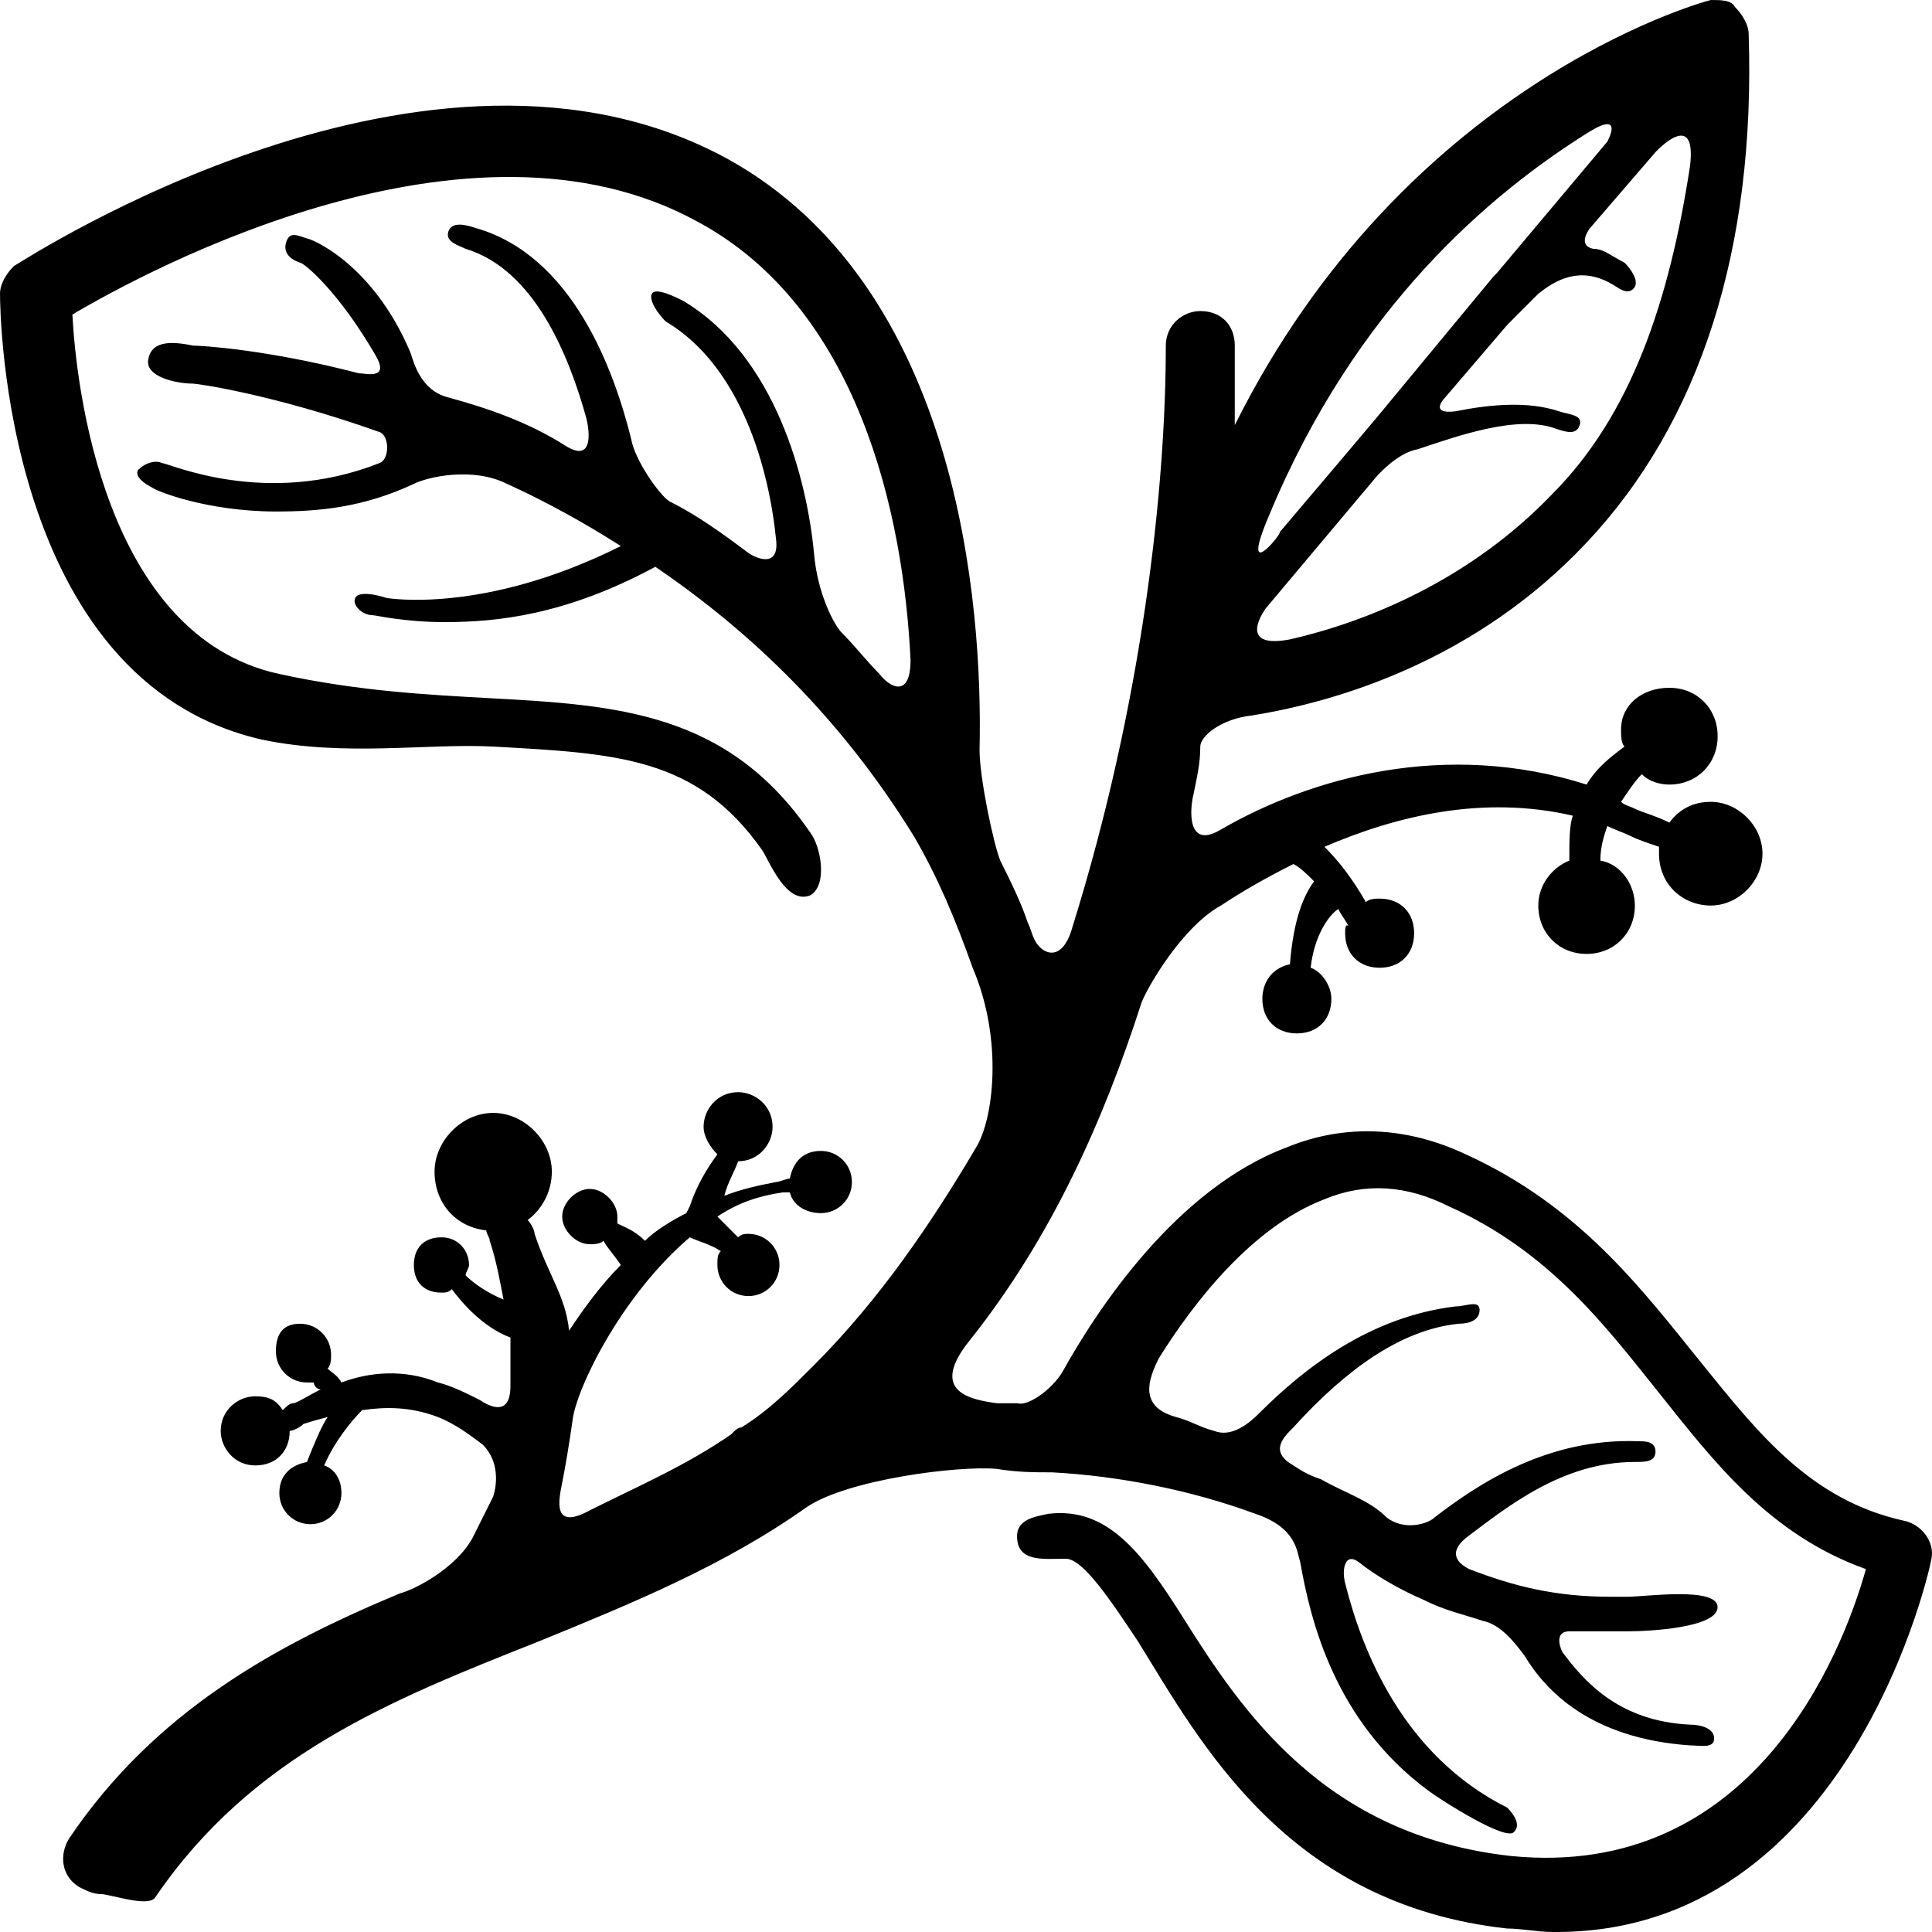 <!-- Generated by IcoMoon.io -->
<svg version="1.1" xmlns="http://www.w3.org/2000/svg" width="1024" height="1024" viewBox="0 0 1024 1024">
<title></title>
<g id="icomoon-ignore">
</g>
<path fill="#000" d="M1009.106 806.025c-49.364-10.993-76.786-45.801-107.857-84.269-31.071-38.473-63.979-82.44-124.306-109.912-31.079-14.657-63.986-16.486-95.064-3.664-58.5 21.98-100.534 86.097-118.829 119.077-5.486 9.157-18.279 18.314-23.764 16.486h-10.971c-12.793-1.829-36.56-5.493-14.621-32.973 43.871-54.96 71.293-117.24 91.4-179.529 3.657-9.157 21.943-40.3 42.050-51.291 10.964-7.327 23.764-14.654 38.386-21.983 3.657 1.831 7.314 5.496 10.971 9.159-5.486 7.327-10.971 20.151-12.8 43.966-9.136 1.834-14.621 9.163-14.621 18.321 0 10.993 7.314 18.314 18.279 18.314 10.971 0 18.286-7.321 18.286-18.314 0-7.329-5.486-14.657-10.971-16.486 1.829-16.49 9.143-27.48 14.629-31.144 1.821 3.664 3.65 5.496 5.479 9.159-1.829-1.831-1.829 1.833-1.829 3.664 0 10.991 7.314 18.321 18.286 18.321 10.964 0 18.279-7.33 18.279-18.321s-7.314-18.32-18.279-18.32c-1.829 0-5.486 0-7.314 1.833-7.314-12.823-14.621-21.983-21.936-29.31 38.386-16.487 84.093-27.479 131.62-16.487-1.829 5.496-1.829 12.823-1.829 23.814-9.143 3.664-16.45 12.823-16.45 23.814 0 14.656 10.964 25.647 25.593 25.647 14.621 0 25.593-10.991 25.593-25.647 0-10.991-7.314-21.983-18.286-23.814 0-7.327 1.829-12.823 3.657-18.319 3.657 1.831 9.143 3.664 12.8 5.496s9.143 3.664 14.621 5.496v3.664c0 16.487 12.8 27.479 27.421 27.479 14.629 0 27.421-12.823 27.421-27.479s-12.793-27.479-27.421-27.479c-9.136 0-16.45 3.664-21.936 10.991-7.314-3.664-14.621-5.496-18.279-7.327s-5.486-1.833-7.314-3.664c3.657-5.496 7.314-10.991 10.971-14.656 3.657 3.664 9.136 5.496 14.621 5.496 14.629 0 25.593-10.991 25.593-25.647s-10.964-25.646-25.593-25.646c-14.621 0-25.593 9.159-25.593 21.983 0 3.664 0 7.327 1.829 9.16-7.314 5.496-14.621 10.991-20.107 20.151-74.957-23.814-146.249-3.664-193.777 23.814-18.286 10.991-16.457-10.991-14.629-18.319 1.829-9.16 3.657-16.487 3.657-25.647 0-5.496 10.971-14.656 27.421-16.487 45.707-7.327 118.836-29.31 177.327-91.594 60.329-64.117 89.579-155.717 85.922-269.285 0-5.496-3.657-10.991-7.307-14.654-1.829-3.664-7.314-3.664-12.8-3.664-7.314 1.833-162.706 45.797-252.277 225.319v-42.134c0-10.991-7.314-18.319-18.279-18.319-9.143 0-18.279 7.327-18.279 18.319 0 76.94-12.8 190.517-49.364 307.759-5.479 20.151-16.45 14.656-20.107 7.329-1.829-3.664-1.829-5.496-3.657-9.16-3.657-10.991-9.136-21.983-14.621-32.974-3.657-9.16-10.971-43.966-10.971-58.621 1.829-76.94-10.967-245.475-133.454-313.25-157.216-86.1-369.273 51.294-378.409 56.789-3.656 3.664-7.311 9.16-7.311 14.656 0 9.159 1.827 205.173 138.934 236.32 43.874 9.16 87.749 1.833 122.477 3.664 65.812 3.664 107.852 5.496 142.59 54.957 3.656 5.496 12.797 29.31 25.593 23.814 9.14-5.496 5.484-25.647 0-32.974-43.874-64.116-102.373-67.78-170.017-71.444-32.906-1.833-69.467-3.664-111.519-12.823-93.233-20.151-107.852-153.88-109.686-190.517 40.217-23.814 210.226-115.404 330.889-49.461 85.92 45.797 109.686 155.716 113.342 232.646 0 20.151-10.969 14.654-16.453 7.327-7.311-7.327-12.796-14.654-20.109-21.983-3.656-3.664-12.796-20.151-14.624-42.133-3.656-38.47-20.109-104.423-69.467-133.734-3.656-1.831-14.624-7.327-16.453-3.664s3.656 10.991 7.311 14.654c40.219 23.816 54.843 78.772 58.499 115.404 1.827 14.656-9.14 10.991-14.624 7.327-14.624-10.991-27.421-20.151-42.046-27.479-5.484-3.664-18.281-21.983-20.109-32.974-9.14-36.639-31.077-97.090-82.264-111.75-5.484-1.831-12.796-3.664-14.624 1.833s5.484 7.327 9.14 9.159c36.561 10.991 54.843 56.789 63.983 89.763 1.827 7.329 3.656 23.816-10.969 14.656-20.109-12.823-42.046-20.151-62.156-25.647-14.624-3.664-18.28-18.319-20.109-23.814-20.109-47.629-53.014-60.453-54.843-60.453-5.484-1.833-9.14-3.664-10.969 1.831s1.829 9.16 7.313 10.991c1.827 0 20.109 14.654 40.217 49.46 7.313 12.823-5.484 9.16-9.14 9.16-49.359-12.823-84.093-14.654-87.749-14.654-9.14-1.833-21.937-3.664-23.764 7.327-1.827 9.16 14.624 12.823 23.764 12.823 1.829 0 42.046 5.496 98.717 25.647 5.484 1.831 5.484 14.654 0 16.487-60.327 23.814-111.519 0-115.164 0-3.656-1.833-9.14 0-12.796 3.664-1.829 3.664 3.656 7.327 7.311 9.159 1.827 1.833 29.249 12.823 65.812 12.823 21.937 0 45.703-1.831 73.124-14.654 7.311-3.664 31.077-9.16 49.359 0 20.109 9.16 40.217 20.151 60.327 32.974-73.124 36.639-124.31 27.479-124.31 27.479-5.484-1.833-14.624-3.664-16.453 0s3.656 9.16 9.14 9.16c1.827 0 16.453 3.664 38.39 3.664 27.421 0 63.983-3.664 111.519-29.31 51.186 34.806 98.717 80.603 137.102 142.889 12.797 21.983 21.937 43.966 31.080 69.61 16.45 38.473 10.964 80.603 1.829 95.262-23.769 40.301-51.19 80.603-85.924 115.404-12.796 12.821-23.764 23.816-38.39 32.973-1.827 0-3.656 1.836-3.656 1.836l-1.829 1.829c-23.764 16.486-49.359 27.48-74.952 40.301-20.109 10.993-16.453-5.493-14.624-14.657 1.827-9.157 3.656-20.151 5.484-32.973 1.827-16.486 25.593-65.946 62.154-97.090 3.656 1.836 10.969 3.664 16.453 7.329-1.827 1.829-1.827 3.664-1.827 7.329 0 9.157 7.311 16.486 16.453 16.486s16.453-7.329 16.453-16.486c0-9.157-7.311-16.486-16.453-16.486-1.827 0-3.656 0-5.484 1.829l-10.969-10.993c10.969-7.321 21.937-10.986 34.733-12.821h3.656c1.827 7.329 9.14 10.993 16.453 10.993 9.14 0 16.453-7.329 16.453-16.486s-7.311-16.486-16.453-16.486c-9.14 0-14.624 5.493-16.453 14.65-1.827 0-5.484 1.836-7.311 1.836-9.14 1.829-18.281 3.664-27.421 7.329 1.827-7.329 5.484-12.821 7.311-18.323 10.969 0 18.28-9.157 18.28-18.314 0-10.993-9.14-18.323-18.28-18.323-10.969 0-18.28 9.157-18.28 18.323 0 5.493 3.656 10.986 7.311 14.65-5.484 7.329-10.969 16.486-14.624 27.48l-1.827 3.664c-7.311 3.664-16.453 9.157-21.937 14.657-5.484-5.5-10.969-7.329-14.624-9.164v-3.664c0-7.321-7.311-14.65-14.624-14.65s-14.624 7.329-14.624 14.65c0 7.329 7.311 14.657 14.624 14.657 1.827 0 5.484 0 7.311-1.829 1.827 3.664 5.484 7.321 9.14 12.821-10.969 10.993-20.109 23.816-27.421 34.801-1.829-18.314-10.969-29.309-18.281-51.287 0-1.836-1.827-5.5-3.656-7.329 7.311-5.493 12.796-14.657 12.796-25.644 0-16.494-14.624-31.144-31.077-31.144s-31.077 14.65-31.077 31.144c0 16.486 10.969 29.309 27.421 31.137 0 1.836 1.827 3.664 1.827 5.5 3.656 10.986 5.484 21.98 7.311 31.137-9.14-3.664-16.453-9.157-20.109-12.821 0-1.829 1.827-3.664 1.827-5.493 0-7.329-5.484-14.657-14.624-14.657s-14.624 5.5-14.624 14.657c0 9.157 5.484 14.65 14.624 14.65 1.829 0 3.656 0 5.484-1.829 5.484 7.329 16.453 20.151 31.077 25.644v25.651c0 16.486-10.969 10.986-16.453 7.329-7.311-3.664-14.624-7.329-21.937-9.164-18.28-7.329-36.561-5.493-51.186 0-1.829-3.664-5.484-5.493-7.313-7.329 1.829-1.829 1.829-5.493 1.829-7.321 0-9.164-7.313-16.486-16.453-16.486s-12.797 5.493-12.797 14.65c0 9.157 7.313 16.486 16.453 16.486h3.656c0 1.836 1.827 3.664 3.656 3.664-7.313 3.664-12.797 7.329-14.624 7.329s-3.656 1.829-5.484 3.664c-3.656-5.493-7.313-7.329-14.624-7.329-9.14 0-18.28 7.329-18.28 18.323 0 9.157 7.311 18.314 18.28 18.314s18.281-7.329 18.281-18.314c1.827 0 5.484-1.836 7.311-3.664 0 0 5.484-1.836 12.796-3.664-3.656 5.493-7.311 14.65-10.969 23.816-9.14 1.829-14.624 7.329-14.624 16.486s7.313 16.486 16.453 16.486c9.14 0 16.453-7.329 16.453-16.486 0-7.329-3.656-12.821-9.14-14.657 5.484-12.821 14.624-23.816 20.109-29.309 12.796-1.836 25.593-1.836 40.217 3.664 9.14 3.664 16.453 9.157 23.764 14.65 9.14 9.164 7.313 21.987 5.484 27.48l-10.969 21.987c-9.14 16.486-31.077 27.48-38.39 29.309-65.812 27.48-129.789 62.289-175.496 130.063-5.484 9.157-3.656 20.151 5.484 25.644 3.656 1.829 7.311 3.664 10.969 3.664 5.484 0 25.593 7.329 29.249 1.829 51.187-75.103 124.31-104.419 202.913-135.556 49.359-20.151 98.717-40.301 142.59-71.446 21.937-14.657 80.436-21.98 100.542-20.151 10.964 1.829 20.107 1.829 29.25 1.829 34.729 1.836 73.122 9.164 107.849 21.987 21.936 7.329 21.936 20.151 23.764 25.644 5.486 31.144 18.286 84.269 67.643 120.906 7.314 5.5 42.043 27.48 45.7 21.987 3.657-3.664 0-9.164-3.657-12.821-54.843-27.48-76.779-82.44-85.922-119.084-1.829-7.321 0-16.486 7.314-10.986 9.143 7.321 21.936 14.65 34.736 20.151 10.964 5.493 20.107 7.321 31.079 10.986 9.136 1.836 16.45 10.993 21.936 18.323 10.971 18.314 34.736 43.966 87.75 47.63 5.486 0 12.793 1.829 12.793-3.664 0-5.5-7.307-7.329-12.793-7.329-38.393-1.829-56.671-23.816-67.643-38.473-1.829-3.657-3.657-10.986 3.657-10.986h31.079c10.971 0 47.529-1.836 47.529-12.821 0-10.993-38.386-5.5-47.529-5.5h-9.143c-29.25 0-51.186-5.493-74.95-14.65-3.657-1.836-12.8-7.329-1.829-16.494 21.936-16.486 51.186-40.301 89.579-40.301 5.486 0 10.964 0 10.964-5.493s-5.479-5.493-9.136-5.493c-47.536-1.836-84.093 21.98-107.857 40.301-3.657 3.664-16.45 7.329-25.593 0-9.136-9.164-21.936-12.821-34.729-20.151-5.486-1.836-9.143-3.664-14.629-7.329-12.793-7.329-5.486-14.657 0-20.151 20.107-21.987 51.186-51.296 87.75-54.96 5.486 0 10.964-1.829 10.964-7.329 0-5.493-7.307-1.829-12.793-1.829-45.7 5.493-80.436 32.973-104.207 56.789-5.486 5.493-14.621 12.821-23.764 9.157-7.314-1.829-12.8-5.493-20.107-7.329-20.114-5.493-14.629-20.151-9.143-31.137 18.279-29.316 49.357-69.617 87.75-84.269 21.936-9.157 43.871-7.329 65.807 3.664 53.014 23.816 82.264 62.282 111.522 98.919s58.5 75.11 109.686 93.433c-12.793 45.794-60.329 164.864-188.285 152.042-98.722-10.993-142.592-76.946-173.663-126.406-21.943-34.809-40.221-58.624-71.3-54.96-9.143 1.829-18.279 3.664-16.45 14.657 1.829 10.986 14.621 9.157 25.593 9.157 9.136 0 23.764 21.98 38.386 43.966 32.907 53.124 78.614 139.22 195.606 152.042 7.307 0 16.45 1.829 23.764 1.829 159.034 1.836 201.085-196.009 201.085-197.845 1.829-9.157-5.479-18.314-14.621-20.151l0.007 0.037zM672.736 272.945c45.7-109.914 117-170.372 170.013-203.336 18.286-10.991 9.143 5.496 9.143 5.496l-58.5 69.612-1.829 1.833-62.157 75.107-20.107 23.816-31.079 36.639c1.829 0-21.936 29.31-5.479-9.16l-0.007-0.006zM670.907 322.407l58.5-69.613c0 0 10.964-12.823 21.936-14.654 21.936-7.329 53.014-18.32 73.122-10.991 5.486 1.833 10.971 3.664 12.8-1.831s-5.486-5.496-10.971-7.327c-16.45-5.496-36.557-3.664-54.843 0-14.621 1.831-5.486-7.329-5.486-7.329l32.907-38.47 16.457-16.487c9.136-7.327 21.936-14.654 38.386-5.496 3.657 1.833 9.143 7.329 12.8 1.833 1.829-3.664-1.829-9.16-5.486-12.823-7.314-3.664-10.971-7.327-16.45-7.327-9.143-1.833-1.829-10.991-1.829-10.991l34.729-40.303c0 0 21.943-23.814 18.286 7.329-10.971 71.444-31.079 131.896-73.129 174.026-43.871 45.797-98.714 67.78-138.934 76.94-29.243 5.496-12.793-16.487-12.793-16.487v0.006z"></path>
</svg>
